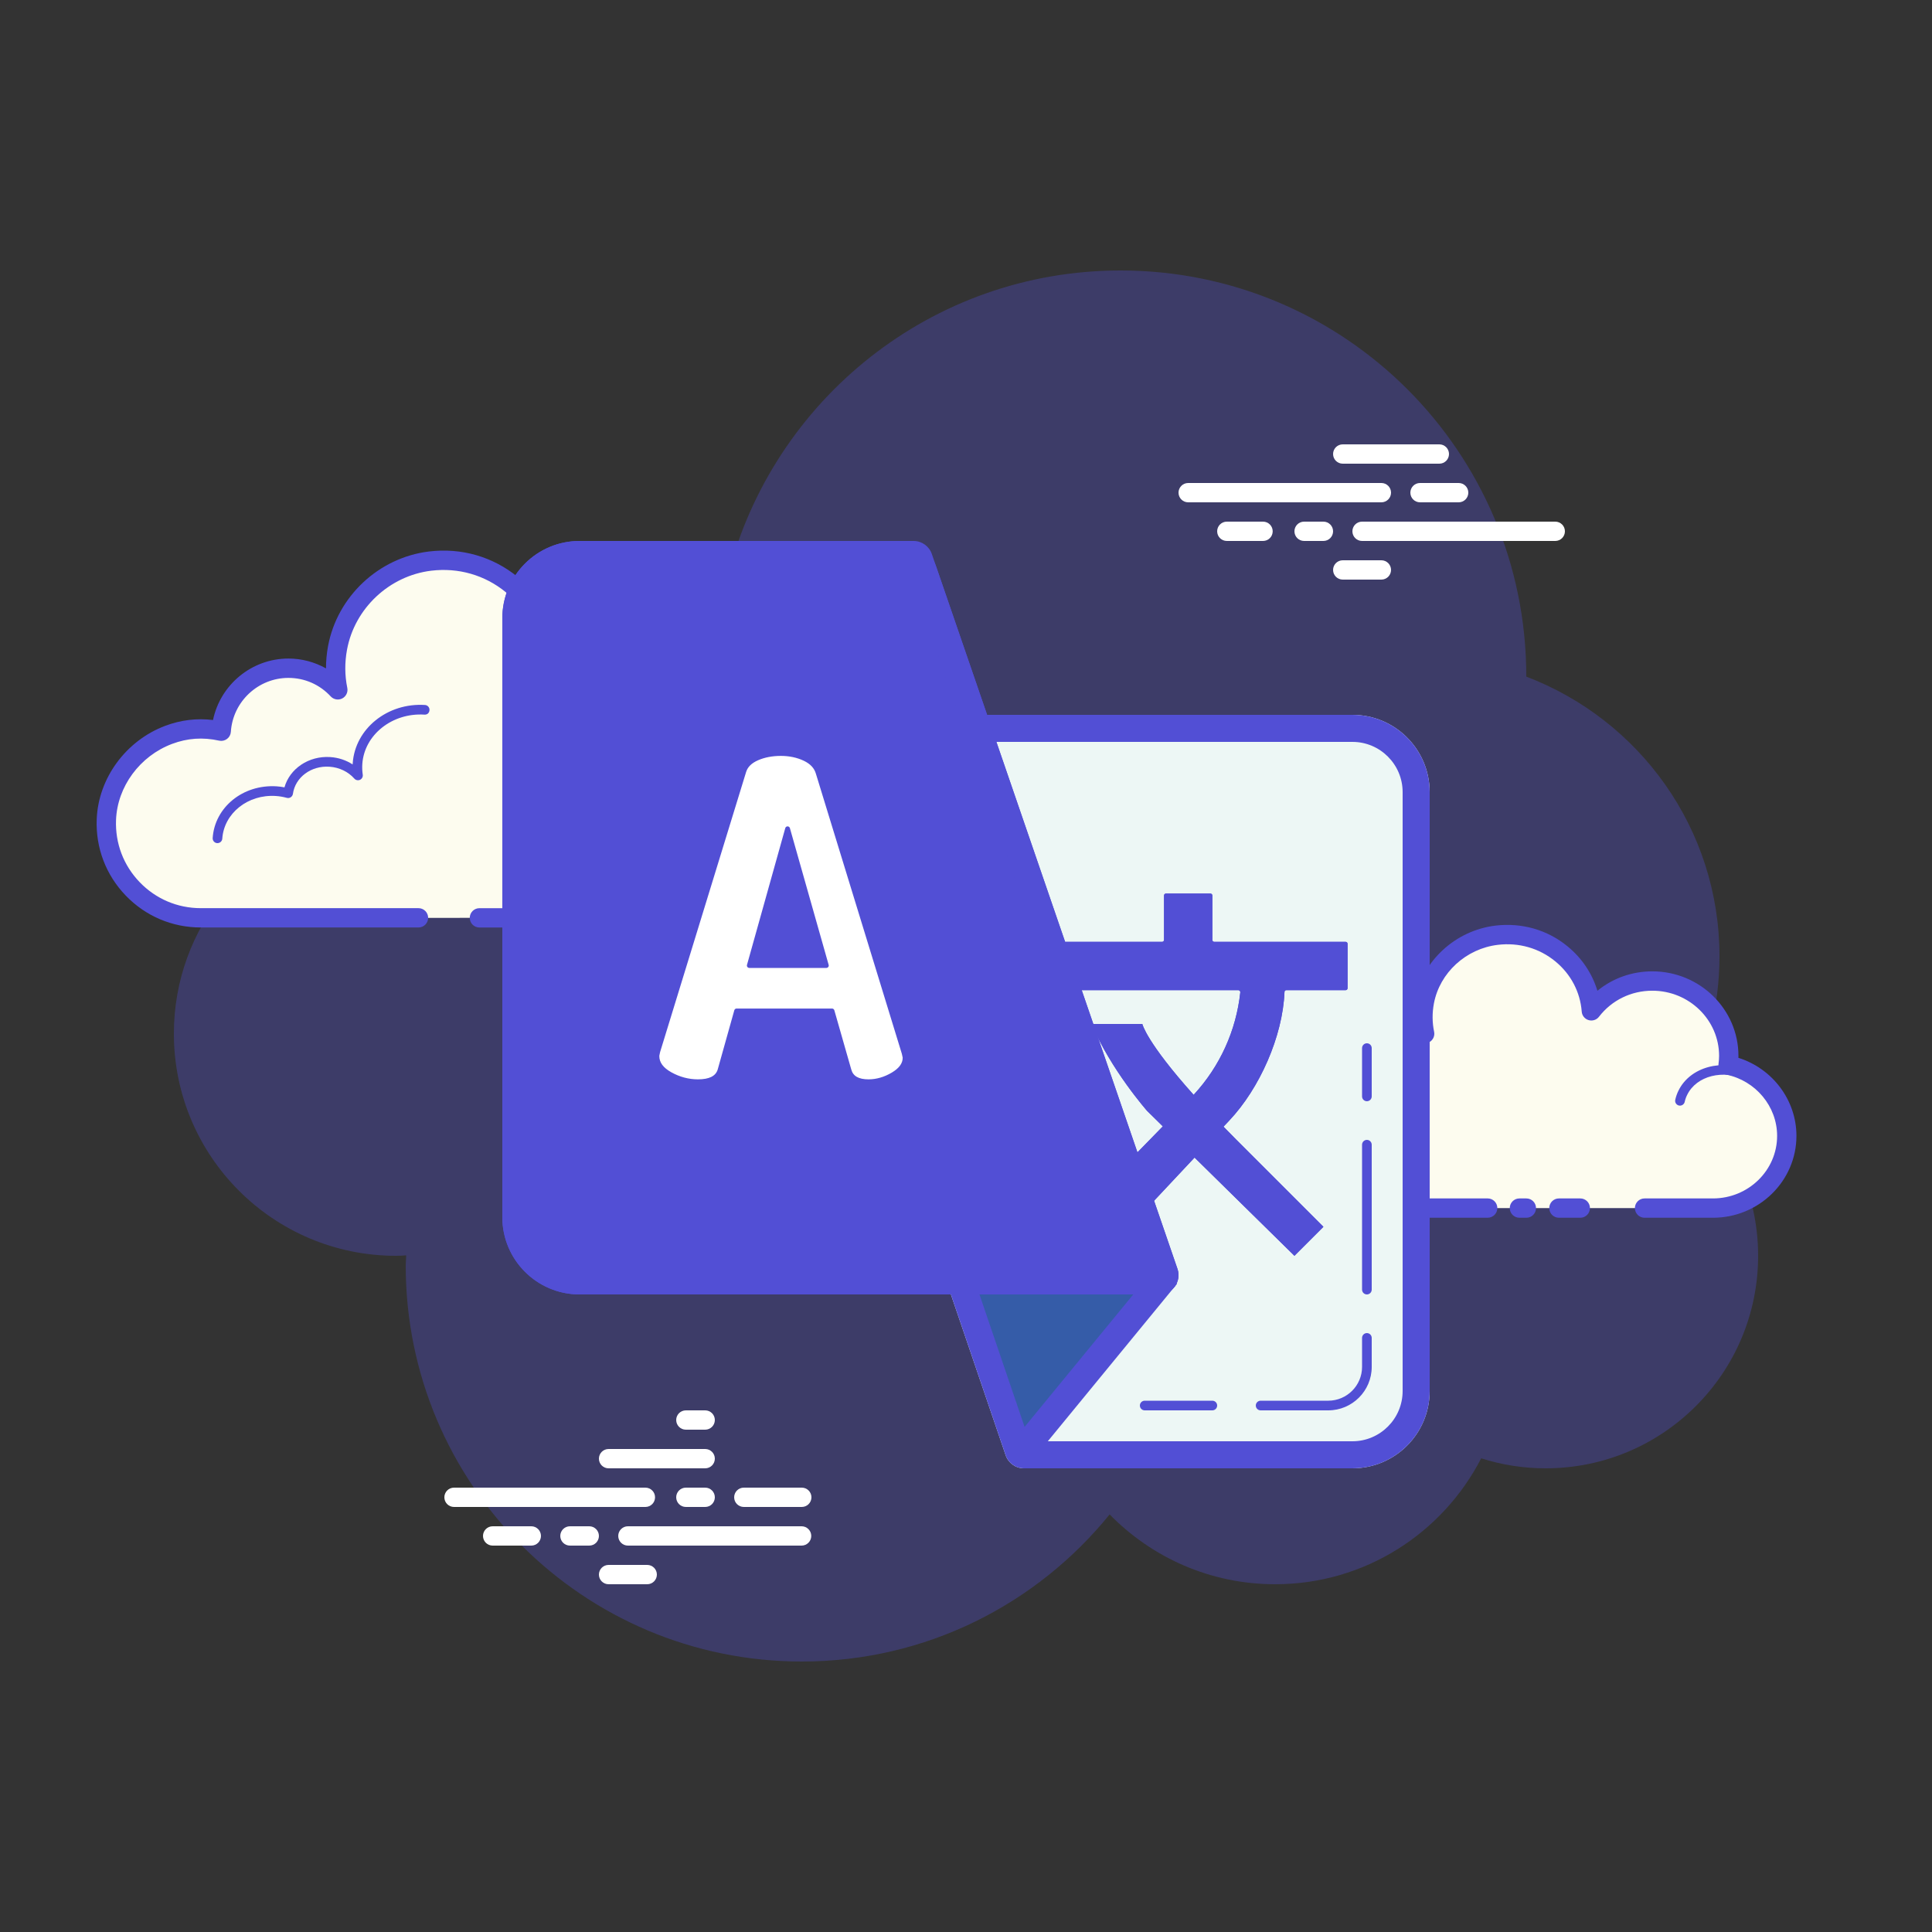 <svg xmlns="http://www.w3.org/2000/svg" width="150" height="150" viewBox="0 0 150 150" fill="none"><rect x="0" y="0" width="150" height="150" fill="#333333" stroke="none"/><path d="M130.822 85.065C132.525 81.832 133.5 78.157 133.5 74.25C133.5 64.319 127.262 55.864 118.499 52.533C118.499 52.523 118.5 52.512 118.5 52.5C118.5 35.103 104.397 21 87 21C72.324 21 60.029 31.052 56.531 44.636C54.316 43.908 51.957 43.5 49.5 43.5C37.962 43.5 28.465 52.19 27.165 63.378C19.359 65.029 13.5 71.954 13.5 80.25C13.5 89.776 21.224 97.5 30.75 97.5C31.015 97.5 31.278 97.482 31.539 97.467C31.533 97.73 31.5 97.986 31.5 98.25C31.5 115.233 45.267 129 62.25 129C71.906 129 80.513 124.542 86.151 117.579C89.418 120.916 93.96 123 99 123C105.975 123 112.011 119.025 114.999 113.223C116.577 113.725 118.256 114 120 114C129.112 114 136.5 106.612 136.5 97.5C136.5 92.534 134.295 88.091 130.822 85.065Z" fill="#524FD5" fill-opacity="0.33"></path><path d="M50.108 117H35.25C34.836 117 34.5 116.664 34.5 116.25C34.5 115.836 34.836 115.5 35.25 115.5H50.108C50.522 115.5 50.858 115.836 50.858 116.25C50.858 116.664 50.523 117 50.108 117Z" fill="white"></path><path d="M54.75 117H53.25C52.836 117 52.5 116.664 52.5 116.25C52.5 115.836 52.836 115.5 53.25 115.5H54.75C55.164 115.5 55.5 115.836 55.5 116.25C55.5 116.664 55.166 117 54.75 117Z" fill="white"></path><path d="M62.236 120H48.75C48.336 120 48 119.664 48 119.25C48 118.836 48.336 118.5 48.75 118.5H62.236C62.651 118.5 62.986 118.836 62.986 119.25C62.986 119.664 62.651 120 62.236 120Z" fill="white"></path><path d="M45.75 120H44.25C43.836 120 43.5 119.664 43.5 119.25C43.5 118.836 43.836 118.5 44.25 118.5H45.75C46.164 118.5 46.5 118.836 46.5 119.25C46.5 119.664 46.166 120 45.75 120Z" fill="white"></path><path d="M41.25 120H38.25C37.836 120 37.5 119.664 37.5 119.25C37.5 118.836 37.836 118.5 38.25 118.5H41.25C41.664 118.5 42 118.836 42 119.25C42 119.664 41.666 120 41.25 120Z" fill="white"></path><path d="M50.25 123H47.25C46.836 123 46.5 122.664 46.5 122.25C46.5 121.836 46.836 121.5 47.25 121.5H50.25C50.664 121.5 51 121.836 51 122.25C51 122.664 50.664 123 50.25 123Z" fill="white"></path><path d="M54.75 109.5C54.484 109.5 53.516 109.5 53.25 109.5C52.836 109.5 52.5 109.836 52.5 110.25C52.5 110.664 52.836 111 53.25 111C53.516 111 54.484 111 54.75 111C55.164 111 55.5 110.664 55.5 110.25C55.5 109.836 55.164 109.5 54.75 109.5Z" fill="white"></path><path d="M54.75 112.5C54.484 112.5 47.516 112.5 47.25 112.5C46.836 112.5 46.5 112.836 46.5 113.25C46.5 113.664 46.836 114 47.25 114C47.516 114 54.484 114 54.75 114C55.164 114 55.5 113.664 55.5 113.25C55.5 112.836 55.164 112.5 54.75 112.5Z" fill="white"></path><path d="M62.25 115.5C61.984 115.5 58.016 115.5 57.75 115.5C57.336 115.5 57 115.836 57 116.25C57 116.664 57.336 117 57.75 117C58.016 117 61.984 117 62.25 117C62.664 117 63 116.664 63 116.25C63 115.836 62.664 115.5 62.25 115.5Z" fill="white"></path><path d="M107.25 39H92.25C91.836 39 91.5 38.664 91.5 38.25C91.5 37.836 91.836 37.5 92.25 37.5H107.25C107.664 37.5 108 37.836 108 38.25C108 38.664 107.664 39 107.25 39Z" fill="white"></path><path d="M113.25 39H110.25C109.836 39 109.5 38.664 109.5 38.25C109.5 37.836 109.836 37.5 110.25 37.5H113.25C113.664 37.5 114 37.836 114 38.25C114 38.664 113.664 39 113.25 39Z" fill="white"></path><path d="M120.75 42H105.75C105.336 42 105 41.664 105 41.25C105 40.836 105.336 40.5 105.75 40.5H120.75C121.164 40.5 121.5 40.836 121.5 41.25C121.5 41.664 121.166 42 120.75 42Z" fill="white"></path><path d="M102.75 42H101.25C100.836 42 100.5 41.664 100.5 41.25C100.5 40.836 100.836 40.5 101.25 40.5H102.75C103.164 40.5 103.5 40.836 103.5 41.25C103.5 41.664 103.164 42 102.75 42Z" fill="white"></path><path d="M98.062 42H95.25C94.836 42 94.5 41.664 94.5 41.25C94.5 40.836 94.836 40.5 95.25 40.5H98.062C98.477 40.5 98.812 40.836 98.812 41.25C98.812 41.664 98.477 42 98.062 42Z" fill="white"></path><path d="M111.75 36H104.25C103.836 36 103.5 35.664 103.5 35.25C103.5 34.836 103.836 34.5 104.25 34.5H111.75C112.164 34.5 112.5 34.836 112.5 35.25C112.5 35.664 112.166 36 111.75 36Z" fill="white"></path><path d="M107.25 45H104.25C103.836 45 103.5 44.664 103.5 44.25C103.5 43.836 103.836 43.5 104.25 43.5H107.25C107.664 43.5 108 43.836 108 44.25C108 44.664 107.664 45 107.25 45Z" fill="white"></path><path d="M37.222 71.261C37.222 71.261 54.759 71.261 54.865 71.261C58.915 71.261 62.197 67.977 62.197 63.927C62.197 60.395 59.698 57.446 56.371 56.751C56.41 56.442 56.436 56.129 56.436 55.809C56.436 51.615 53.035 48.215 48.841 48.215C46.365 48.215 44.172 49.406 42.786 51.24C42.432 46.571 38.26 42.969 33.381 43.566C29.812 44.003 26.862 46.761 26.205 50.295C25.995 51.429 26.016 52.529 26.226 53.561C25.269 52.53 23.907 51.882 22.39 51.882C19.615 51.882 17.349 54.044 17.17 56.774C15.91 56.495 14.539 56.513 13.095 57.056C10.335 58.092 8.37 60.69 8.254 63.636C8.091 67.82 11.434 71.264 15.582 71.264C15.897 71.264 17.004 71.264 17.259 71.264H32.485" fill="#FDFCEF"></path><path d="M54.864 72.011H37.222C36.808 72.011 36.472 71.675 36.472 71.261C36.472 70.847 36.808 70.511 37.222 70.511H54.865C58.495 70.511 61.449 67.557 61.449 63.927C61.449 60.827 59.25 58.118 56.22 57.485C55.839 57.405 55.581 57.047 55.629 56.66C55.662 56.381 55.687 56.097 55.687 55.809C55.687 52.035 52.617 48.965 48.843 48.965C46.686 48.965 44.695 49.959 43.386 51.692C43.198 51.941 42.873 52.047 42.577 51.96C42.277 51.872 42.064 51.608 42.04 51.297C41.884 49.232 40.873 47.291 39.265 45.974C37.639 44.643 35.587 44.055 33.474 44.31C30.226 44.708 27.541 47.225 26.944 50.432C26.758 51.432 26.764 52.434 26.964 53.411C27.03 53.741 26.869 54.074 26.571 54.227C26.275 54.38 25.908 54.318 25.678 54.071C24.817 53.142 23.649 52.632 22.393 52.632C20.041 52.632 18.076 54.473 17.923 56.822C17.908 57.041 17.8 57.242 17.625 57.372C17.451 57.503 17.223 57.551 17.014 57.504C15.748 57.225 14.554 57.308 13.363 57.755C10.86 58.694 9.109 61.068 9.009 63.662C8.938 65.472 9.589 67.187 10.842 68.489C12.094 69.792 13.78 70.509 15.586 70.509H32.491C32.905 70.509 33.241 70.845 33.241 71.259C33.241 71.673 32.905 72.009 32.491 72.009H15.586C13.368 72.009 11.299 71.129 9.76 69.53C8.221 67.931 7.422 65.826 7.509 63.603C7.635 60.414 9.775 57.5 12.837 56.349C14.037 55.899 15.279 55.749 16.539 55.902C17.104 53.168 19.533 51.129 22.395 51.129C23.422 51.129 24.426 51.398 25.311 51.894C25.309 51.315 25.363 50.735 25.471 50.156C26.185 46.313 29.4 43.296 33.292 42.819C35.824 42.51 38.274 43.22 40.216 44.811C41.722 46.046 42.79 47.738 43.273 49.601C44.791 48.227 46.75 47.463 48.843 47.463C53.443 47.463 57.187 51.207 57.187 55.808C57.187 55.932 57.184 56.057 57.177 56.181C60.558 57.189 62.949 60.347 62.949 63.927C62.947 68.385 59.322 72.011 54.864 72.011Z" fill="#524FD5"></path><path d="M32.973 55.107C30.261 54.928 27.926 56.802 27.759 59.291C27.738 59.599 27.752 59.904 27.797 60.2C27.273 59.608 26.499 59.208 25.61 59.15C23.982 59.043 22.577 60.117 22.373 61.58C22.077 61.498 21.768 61.444 21.449 61.423C19.076 61.267 17.033 62.907 16.886 65.085" fill="#FDFCEF"></path><path d="M16.886 65.46C16.877 65.46 16.869 65.46 16.86 65.46C16.653 65.447 16.497 65.268 16.512 65.061C16.671 62.682 18.857 60.886 21.474 61.05C21.677 61.063 21.881 61.09 22.086 61.13C22.494 59.679 23.969 58.671 25.634 58.778C26.273 58.819 26.87 59.019 27.378 59.35C27.38 59.322 27.381 59.295 27.384 59.268C27.564 56.577 30.084 54.549 32.997 54.735C33.204 54.748 33.36 54.927 33.345 55.134C33.333 55.34 33.186 55.502 32.946 55.483C30.459 55.328 28.284 57.041 28.13 59.319C28.112 59.598 28.124 59.877 28.164 60.145C28.19 60.31 28.103 60.471 27.953 60.543C27.8 60.612 27.621 60.576 27.512 60.452C27.036 59.914 26.333 59.577 25.581 59.528C24.143 59.431 22.92 60.36 22.742 61.635C22.725 61.742 22.665 61.836 22.577 61.896C22.488 61.956 22.374 61.974 22.272 61.946C21.989 61.869 21.702 61.819 21.422 61.801C19.244 61.653 17.391 63.145 17.258 65.114C17.246 65.307 17.082 65.46 16.886 65.46Z" fill="#524FD5"></path><path d="M57.834 57.61C55.285 56.409 52.338 57.259 51.25 59.511C51.115 59.79 51.015 60.079 50.949 60.372" fill="#FDFCEF"></path><path d="M50.949 60.745C50.92 60.745 50.893 60.742 50.863 60.736C50.662 60.69 50.536 60.487 50.583 60.286C50.658 59.962 50.767 59.646 50.911 59.349C52.086 56.916 55.261 55.984 57.993 57.273C58.18 57.361 58.261 57.585 58.173 57.772C58.083 57.96 57.858 58.038 57.673 57.952C55.311 56.838 52.582 57.613 51.588 59.676C51.468 59.923 51.375 60.186 51.312 60.457C51.274 60.628 51.12 60.745 50.949 60.745Z" fill="#524FD5"></path><path d="M127.684 93.796C130.509 93.796 132.96 93.796 132.994 93.796C136.159 93.796 138.726 91.285 138.726 88.188C138.726 85.485 136.773 83.231 134.173 82.698C134.203 82.461 134.224 82.222 134.224 81.978C134.224 78.769 131.566 76.168 128.289 76.168C126.354 76.168 124.639 77.079 123.556 78.483C123.279 74.912 120.019 72.156 116.206 72.614C113.418 72.948 111.111 75.057 110.598 77.76C110.433 78.627 110.451 79.469 110.614 80.257C109.867 79.47 108.802 78.974 107.617 78.974C105.448 78.974 103.677 80.626 103.537 82.715C102.55 82.5 101.478 82.515 100.35 82.929C98.193 83.721 96.657 85.709 96.567 87.963C96.439 91.162 99.052 93.796 102.294 93.796C102.54 93.796 103.405 93.796 103.605 93.796H115.506M117.967 93.796H118.507Z" fill="#FDFCEF"></path><path d="M132.993 94.546H127.683C127.269 94.546 126.933 94.21 126.933 93.796C126.933 93.382 127.269 93.046 127.683 93.046H132.993C135.74 93.046 137.975 90.867 137.975 88.188C137.975 85.902 136.313 83.902 134.019 83.433C133.634 83.355 133.376 82.992 133.425 82.602C133.452 82.396 133.47 82.189 133.47 81.978C133.47 79.188 131.144 76.918 128.285 76.918C126.645 76.918 125.136 77.655 124.145 78.94C123.957 79.188 123.63 79.288 123.338 79.201C123.041 79.113 122.828 78.85 122.805 78.541C122.687 77.013 121.958 75.627 120.75 74.637C119.508 73.617 117.921 73.161 116.291 73.357C113.822 73.653 111.782 75.52 111.33 77.899C111.189 78.64 111.194 79.381 111.344 80.106C111.413 80.434 111.254 80.767 110.957 80.922C110.663 81.078 110.298 81.018 110.064 80.773C109.422 80.097 108.552 79.723 107.612 79.723C105.857 79.723 104.393 81.06 104.28 82.764C104.265 82.981 104.157 83.182 103.983 83.313C103.811 83.445 103.589 83.493 103.374 83.446C102.416 83.238 101.513 83.301 100.604 83.632C98.71 84.328 97.388 86.08 97.314 87.991C97.261 89.304 97.737 90.553 98.656 91.509C99.609 92.5 100.899 93.045 102.291 93.045H115.503C115.917 93.045 116.253 93.381 116.253 93.795C116.253 94.209 115.917 94.545 115.503 94.545H102.291C100.514 94.545 98.794 93.817 97.575 92.547C96.371 91.294 95.746 89.655 95.814 87.93C95.913 85.419 97.632 83.125 100.088 82.222C101.006 81.885 101.955 81.762 102.909 81.855C103.427 79.761 105.353 78.219 107.613 78.219C108.353 78.219 109.079 78.388 109.733 78.703C109.748 78.34 109.788 77.977 109.857 77.614C110.429 74.601 113.001 72.237 116.112 71.863C118.158 71.623 120.141 72.19 121.703 73.473C122.823 74.392 123.62 75.586 124.022 76.924C125.208 75.952 126.699 75.415 128.286 75.415C131.973 75.415 134.972 78.357 134.972 81.975C134.972 82.026 134.97 82.077 134.969 82.129C137.616 82.962 139.475 85.411 139.475 88.186C139.476 91.693 136.568 94.546 132.993 94.546ZM118.506 94.546H117.968C117.554 94.546 117.218 94.21 117.218 93.796C117.218 93.382 117.554 93.046 117.968 93.046H118.506C118.92 93.046 119.256 93.382 119.256 93.796C119.256 94.21 118.922 94.546 118.506 94.546Z" fill="#524FD5"></path><path d="M130.433 85.841C130.406 85.841 130.379 85.838 130.35 85.832C130.148 85.787 130.02 85.585 130.067 85.383C130.124 85.132 130.209 84.889 130.322 84.665C131.228 82.83 133.731 82.155 135.903 83.156C136.092 83.243 136.175 83.466 136.086 83.653C136.001 83.841 135.773 83.922 135.59 83.837C133.784 83.002 131.721 83.522 130.995 84.998C130.908 85.17 130.842 85.355 130.8 85.548C130.76 85.722 130.605 85.841 130.433 85.841Z" fill="#524FD5"></path><path d="M122.694 94.546H121.034C120.62 94.546 120.284 94.21 120.284 93.796C120.284 93.382 120.62 93.046 121.034 93.046H122.694C123.108 93.046 123.444 93.382 123.444 93.796C123.444 94.21 123.11 94.546 122.694 94.546Z" fill="#524FD5"></path><path d="M58.5 55.5H105C108.314 55.5 111 58.187 111 61.5V108C111 111.313 108.314 114 105 114H79.5C78.855 114 78.281 113.587 78.076 112.974L58.5 55.5Z" fill="#EDF7F5"></path><path d="M74.625 99.562L79.5 112.5L90 99.375L74.625 99.562Z" fill="#355CA8"></path><path d="M105 57.6C107.151 57.6 108.9 59.349 108.9 61.5V108C108.9 110.151 107.151 111.9 105 111.9H79.929L61.434 57.6H105ZM105 55.5H58.5L78.076 112.974C78.281 113.587 78.855 114 79.5 114H105C108.314 114 111 111.313 111 108V61.5C111 58.187 108.314 55.5 105 55.5Z" fill="#524FD5"></path><path d="M89.758 98.342L78.687 111.835L80.311 113.167L91.382 99.674L89.758 98.342Z" fill="#524FD5"></path><path d="M104.475 73.125H94.275C94.192 73.125 94.125 73.058 94.125 72.975V69.525C94.125 69.442 94.058 69.375 93.975 69.375H90.525C90.442 69.375 90.375 69.442 90.375 69.525V72.975C90.375 73.058 90.308 73.125 90.225 73.125H82.275C82.192 73.125 82.125 73.192 82.125 73.275V76.725C82.125 76.808 82.192 76.875 82.275 76.875H96.141C96.233 76.875 96.305 76.956 96.296 77.046C95.978 80.001 94.719 82.791 92.683 84.992L92.673 85.002C88.996 80.9 88.688 79.5 88.688 79.5C88.688 79.5 87 79.5 84.75 79.5C86.25 83.062 89.062 86.25 89.062 86.25L90.282 87.45L81.938 96H87L92.745 89.873L100.5 97.5L102.75 95.25C102.75 95.25 102 94.5 96 88.5C95.643 88.143 95.314 87.807 94.992 87.475L95.438 87C97.784 84.52 99.593 80.475 99.728 77.011C99.731 76.933 99.793 76.875 99.871 76.875H104.475C104.558 76.875 104.625 76.808 104.625 76.725V73.275C104.625 73.192 104.558 73.125 104.475 73.125Z" fill="#524FD5"></path><path d="M93.75 69.75V72.975C93.75 73.264 93.986 73.5 94.275 73.5H104.25V76.5H99.871C99.591 76.5 99.365 76.719 99.353 76.998C99.225 80.263 97.503 84.27 95.163 86.743L94.718 87.219C94.581 87.366 94.582 87.594 94.722 87.737C95.046 88.07 95.376 88.407 95.734 88.764L102.219 95.249L100.497 96.971L93.007 89.604C92.937 89.535 92.843 89.496 92.745 89.496H92.737C92.637 89.498 92.541 89.541 92.472 89.615L86.838 95.624H82.829L90.552 87.711C90.696 87.562 90.693 87.327 90.546 87.181L89.344 86.001C89.317 85.971 86.826 83.126 85.326 79.874H88.424C88.678 80.483 89.541 82.067 92.394 85.251C92.465 85.329 92.57 85.37 92.676 85.371H92.679C92.784 85.371 92.889 85.322 92.96 85.245C95.026 83.01 96.345 80.112 96.671 77.085C96.686 76.936 96.638 76.787 96.537 76.675C96.433 76.564 96.29 76.5 96.141 76.5H82.5V73.5H90.225C90.514 73.5 90.75 73.264 90.75 72.975V69.75H93.75ZM93.975 69.375H90.525C90.442 69.375 90.375 69.442 90.375 69.525V72.975C90.375 73.058 90.308 73.125 90.225 73.125H82.275C82.192 73.125 82.125 73.192 82.125 73.275V76.725C82.125 76.808 82.192 76.875 82.275 76.875H96.141C96.233 76.875 96.305 76.956 96.296 77.046C95.978 80.001 94.719 82.791 92.683 84.992L92.673 85.002C88.996 80.9 88.688 79.5 88.688 79.5C88.688 79.5 87 79.5 84.75 79.5C86.25 83.062 89.062 86.25 89.062 86.25L90.282 87.45L81.938 96H87L92.745 89.873L100.5 97.5L102.75 95.25C102.75 95.25 102 94.5 96 88.5C95.643 88.143 95.314 87.807 94.992 87.475L95.438 87C97.784 84.52 99.593 80.475 99.728 77.011C99.731 76.933 99.793 76.875 99.871 76.875H104.475C104.558 76.875 104.625 76.808 104.625 76.725V73.275C104.625 73.192 104.558 73.125 104.475 73.125H94.275C94.192 73.125 94.125 73.058 94.125 72.975V69.525C94.125 69.442 94.058 69.375 93.975 69.375Z" fill="#524FD5"></path><path d="M90 100.5H45C41.687 100.5 39 97.814 39 94.5V48C39 44.687 41.687 42 45 42H69.858C71.139 42 72.279 42.813 72.695 44.025L91.422 98.526C91.748 99.496 91.025 100.5 90 100.5Z" fill="#524FD5"></path><path d="M51 81.992C51 81.942 51.024 81.819 51.069 81.623L57.75 59.871C57.889 59.434 58.228 59.097 58.77 58.858C59.313 58.62 59.929 58.5 60.623 58.5C61.316 58.5 61.937 58.633 62.49 58.898C63.044 59.163 63.389 59.538 63.526 60.021L70.201 81.774C70.248 81.959 70.27 82.074 70.27 82.121C70.27 82.627 69.959 83.066 69.338 83.434C68.715 83.803 68.079 83.988 67.434 83.988C66.581 83.988 66.073 83.688 65.913 83.09L64.597 78.49H57.189L55.899 83.093C55.718 83.691 55.146 83.99 54.184 83.99C53.431 83.99 52.713 83.799 52.026 83.416C51.343 83.034 51 82.558 51 81.992ZM58.178 74.961H64.158L61.149 64.344L58.178 74.961Z" fill="white"></path><path d="M67.434 84.175C66.487 84.175 65.916 83.826 65.731 83.138L64.455 78.677H57.331L56.079 83.142C55.87 83.829 55.234 84.175 54.184 84.175C53.403 84.175 52.647 83.975 51.936 83.58C51.189 83.163 50.811 82.629 50.811 81.992C50.811 81.944 50.82 81.858 50.886 81.579L57.572 59.816C57.727 59.325 58.104 58.946 58.694 58.686C59.258 58.437 59.907 58.311 60.621 58.311C61.335 58.311 61.989 58.45 62.569 58.727C63.169 59.014 63.552 59.433 63.705 59.968L70.379 81.719C70.439 81.959 70.458 82.058 70.458 82.119C70.458 82.694 70.113 83.19 69.43 83.595C68.782 83.981 68.111 84.175 67.434 84.175ZM57.191 78.302H64.597C64.681 78.302 64.754 78.357 64.778 78.438L66.093 83.037C66.231 83.552 66.669 83.8 67.434 83.8C68.041 83.8 68.652 83.624 69.242 83.274C69.808 82.936 70.085 82.56 70.085 82.121C70.083 82.101 70.071 82.031 70.02 81.819L63.348 60.077C63.224 59.639 62.917 59.31 62.41 59.067C61.881 58.815 61.281 58.688 60.624 58.688C59.961 58.688 59.364 58.803 58.848 59.029C58.355 59.248 58.054 59.541 57.931 59.928L51.251 81.678C51.194 81.922 51.189 81.983 51.189 81.992C51.189 82.49 51.493 82.9 52.12 83.251C52.776 83.616 53.471 83.8 54.188 83.8C55.063 83.8 55.566 83.55 55.722 83.037L57.011 78.439C57.032 78.357 57.106 78.302 57.191 78.302ZM64.158 75.15H58.178C58.119 75.15 58.063 75.123 58.028 75.076C57.992 75.03 57.981 74.969 57.996 74.913L60.968 64.296C60.99 64.215 61.062 64.159 61.148 64.159C61.231 64.159 61.305 64.215 61.328 64.296L64.337 74.913C64.353 74.97 64.341 75.03 64.305 75.076C64.269 75.123 64.218 75.15 64.158 75.15ZM58.425 74.775H63.91L61.151 65.037L58.425 74.775Z" fill="#524FD5"></path><path d="M70.501 44.1L89.16 98.4H45C42.849 98.4 41.1 96.651 41.1 94.5V48C41.1 45.849 42.849 44.1 45 44.1H70.501ZM70.929 42H45C41.687 42 39 44.687 39 48V94.5C39 97.814 41.687 100.5 45 100.5H90C91.025 100.5 91.748 99.496 91.424 98.526L72.348 43.013C72.139 42.407 71.57 42 70.929 42Z" fill="#524FD5"></path><path d="M43.875 93.75C43.668 93.75 43.5 93.582 43.5 93.375V66.375C43.5 66.168 43.668 66 43.875 66C44.082 66 44.25 66.168 44.25 66.375V93.375C44.25 93.582 44.082 93.75 43.875 93.75Z" fill="#524FD5"></path><path d="M43.875 63C43.668 63 43.5 62.832 43.5 62.625V55.875C43.5 55.668 43.668 55.5 43.875 55.5C44.082 55.5 44.25 55.668 44.25 55.875V62.625C44.25 62.832 44.082 63 43.875 63Z" fill="#524FD5"></path><path d="M43.875 52.5C43.668 52.5 43.5 52.332 43.5 52.125V48.375C43.5 48.168 43.668 48 43.875 48C44.082 48 44.25 48.168 44.25 48.375V52.125C44.25 52.332 44.082 52.5 43.875 52.5Z" fill="#524FD5"></path><path d="M106.125 85.5C105.918 85.5 105.75 85.332 105.75 85.125V81.375C105.75 81.168 105.918 81 106.125 81C106.332 81 106.5 81.168 106.5 81.375V85.125C106.5 85.332 106.332 85.5 106.125 85.5Z" fill="#524FD5"></path><path d="M106.125 100.5C105.918 100.5 105.75 100.332 105.75 100.125V88.875C105.75 88.668 105.918 88.5 106.125 88.5C106.332 88.5 106.5 88.668 106.5 88.875V100.125C106.5 100.332 106.332 100.5 106.125 100.5Z" fill="#524FD5"></path><path d="M103.125 109.5H97.875C97.668 109.5 97.5 109.332 97.5 109.125C97.5 108.918 97.668 108.75 97.875 108.75H103.125C104.572 108.75 105.75 107.572 105.75 106.125V103.875C105.75 103.668 105.918 103.5 106.125 103.5C106.332 103.5 106.5 103.668 106.5 103.875V106.125C106.5 107.987 104.985 109.5 103.125 109.5Z" fill="#524FD5"></path><path d="M94.125 109.5H88.875C88.668 109.5 88.5 109.332 88.5 109.125C88.5 108.918 88.668 108.75 88.875 108.75H94.125C94.332 108.75 94.5 108.918 94.5 109.125C94.5 109.332 94.332 109.5 94.125 109.5Z" fill="#524FD5"></path></svg>